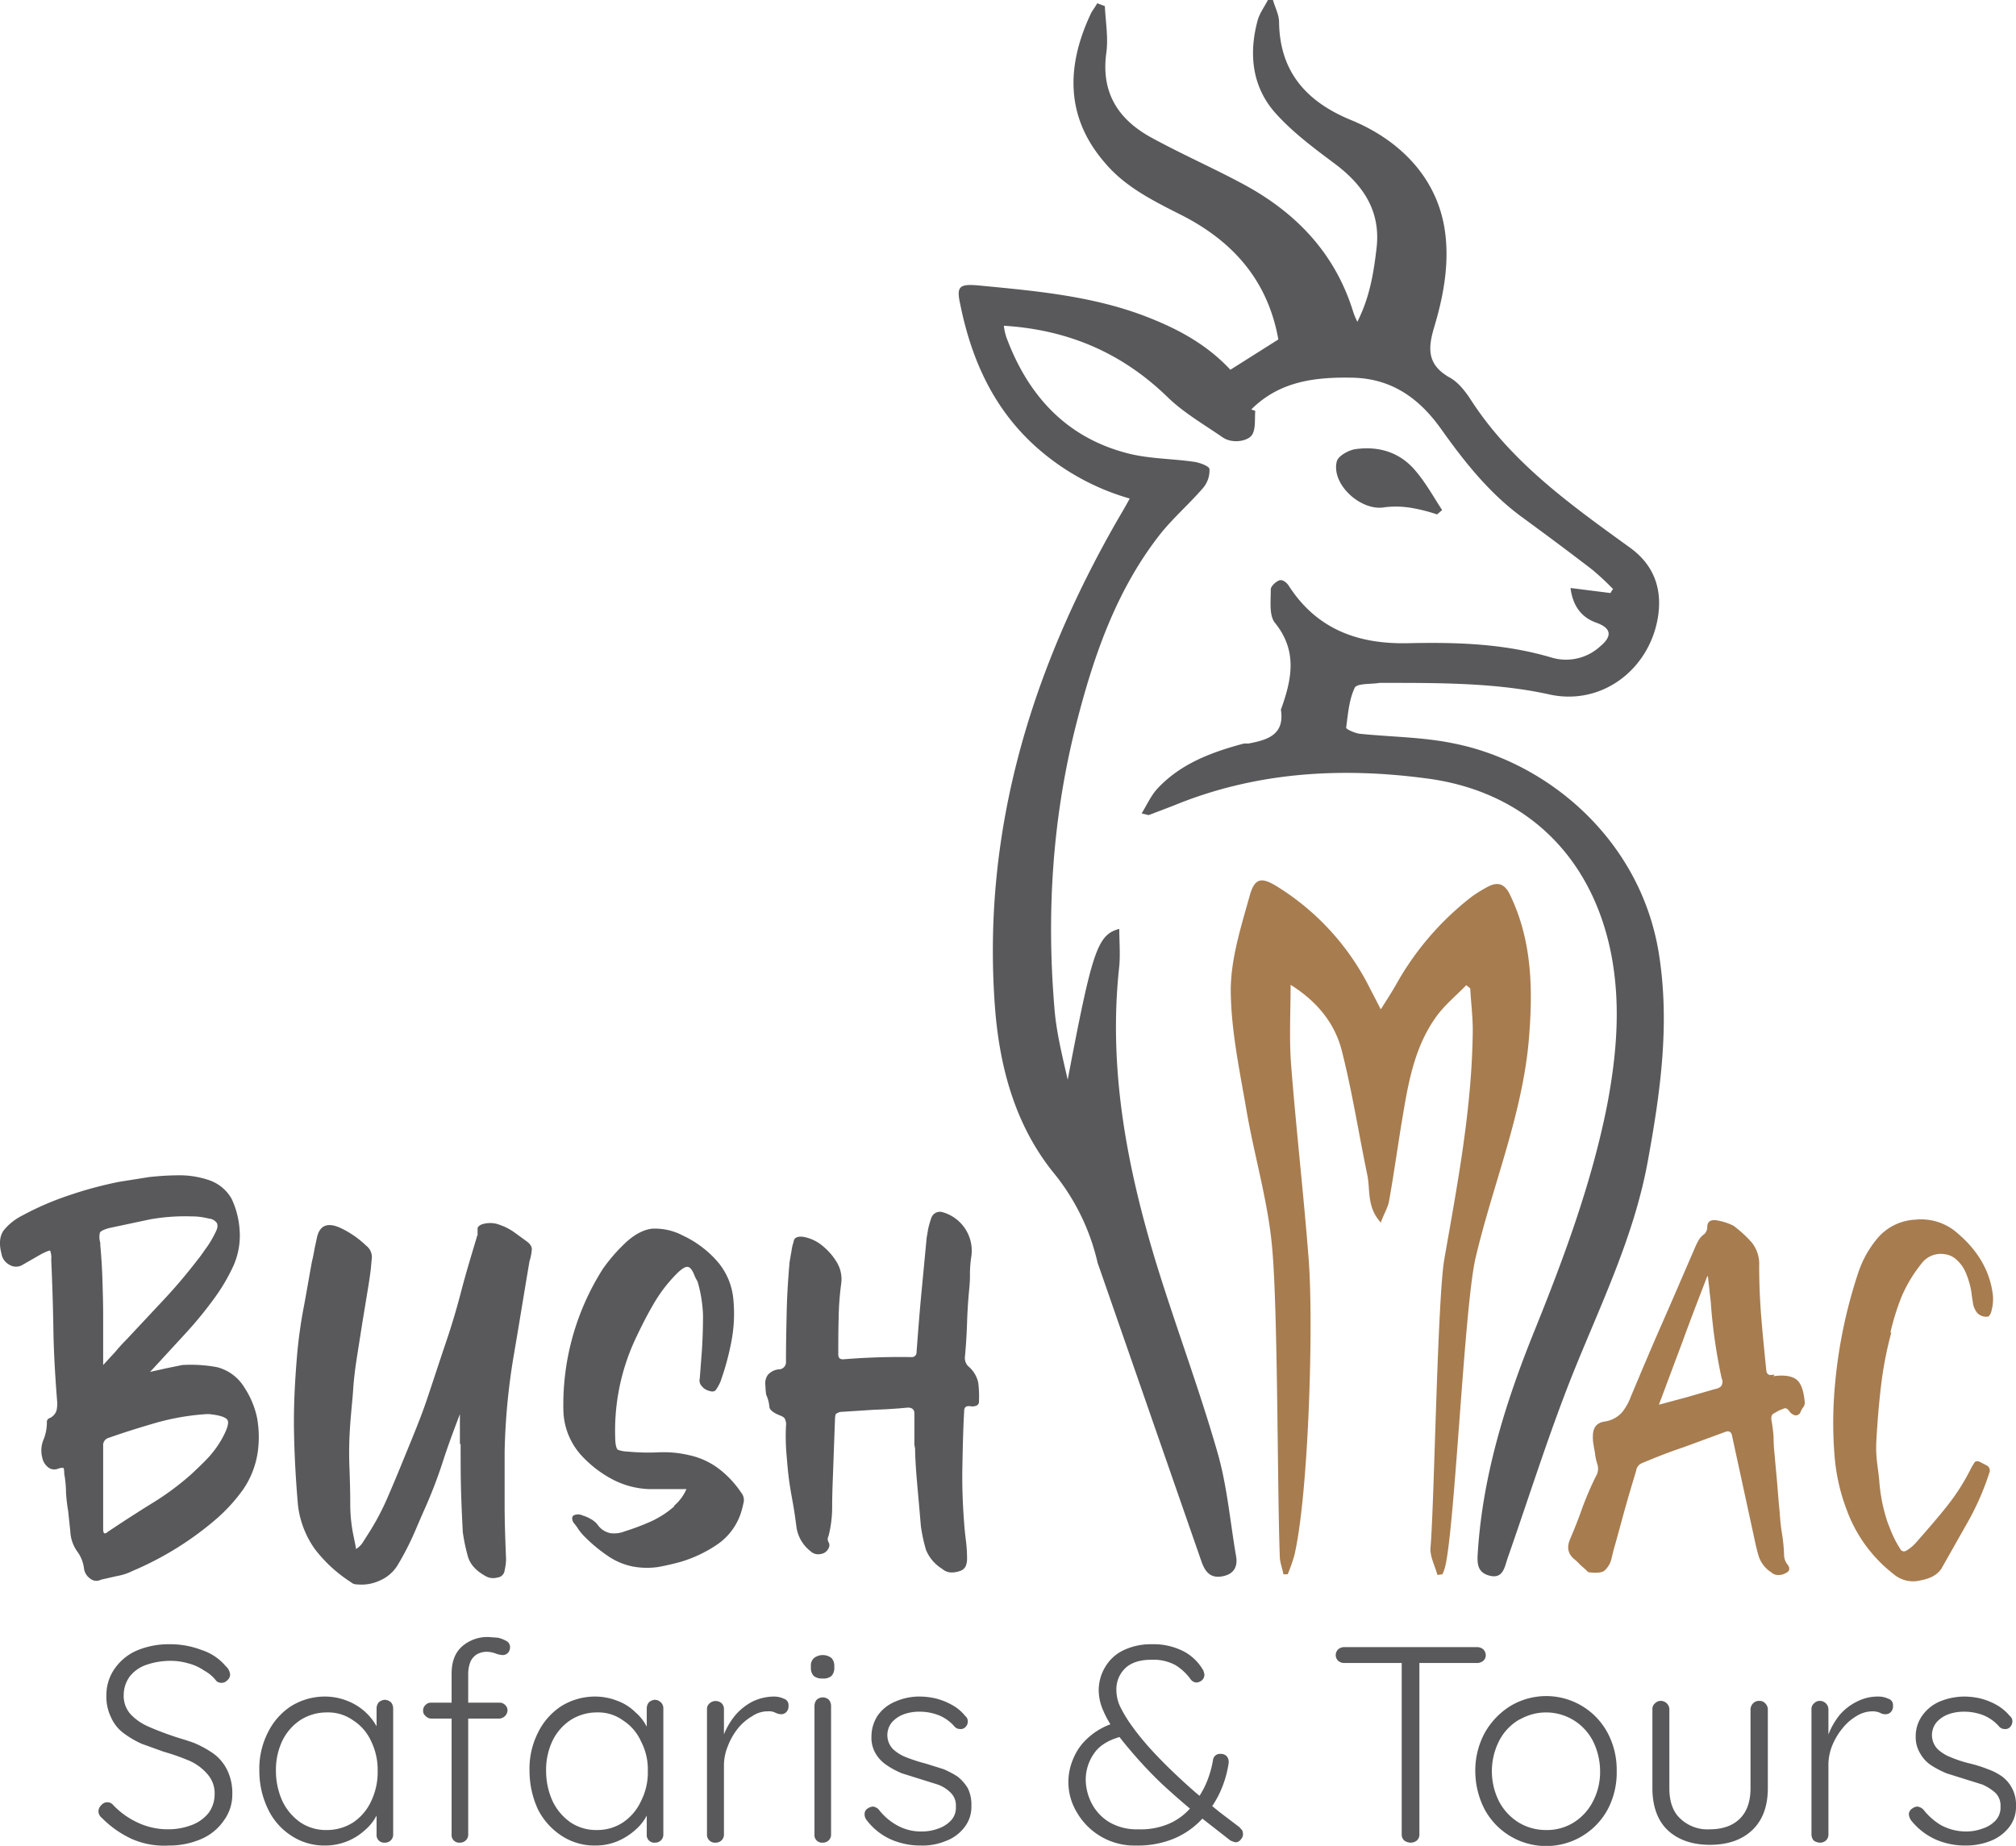 <svg id="Layer_1" data-name="Layer 1" xmlns="http://www.w3.org/2000/svg" viewBox="0 0 558.9 511.7"><defs><style>.cls-1{fill:#59595c;}.cls-2{fill:#a77c4f;}</style></defs><path class="cls-1" d="M306.3,1.7c.2,4.3,1,8.8.4,13-1.5,11.1,3.4,18.5,12.6,23.5s17.6,8.6,26.2,13.3c14.3,7.9,24.8,19.1,29.7,35.1a20.3,20.3,0,0,0,1.1,2.6c3.4-6.7,4.5-13.4,5.3-20.2,1.3-10.5-3.7-17.8-11.8-23.8-5.9-4.4-11.9-8.9-16.6-14.3-6.2-7.3-7-16.3-4.5-25.4.6-2,1.9-3.7,2.8-5.5h1.4c.6,2.1,1.7,4.1,1.7,6.2.2,13.9,7.8,22.1,20,27.1S397.8,48,400.4,62.9c1.6,9.4-.1,18.8-2.8,27.8-1.8,6-1.9,10.4,4.2,13.9,2.6,1.4,4.6,4.1,6.2,6.6,11.3,17.3,27.7,28.9,44,40.7,6.7,4.9,8.9,11.6,7.6,19.4-2.5,14.5-15.7,24.4-30.1,21.2s-30.1-3.2-45.2-3.2h-1.8c-2.4.4-6.2.1-6.9,1.3-1.6,3.3-1.9,7.4-2.4,11.1-.1.4,2.3,1.5,3.7,1.7,8.7.9,17.6.9,26.2,2.7,26.1,5.2,51.8,26.8,56.8,58.3,3.1,19.5.4,38.5-3.1,57.6-3.8,20.8-13,39.5-20.8,58.9-6.7,16.8-12.1,34.1-18.1,51.2-.8,2.5-1.3,5.6-4.9,4.7s-3.5-3.6-3.3-6.6c1.4-21.4,7.7-41.5,15.7-61.3s15.8-40.7,20.1-62.3c2.8-14.6,4-29.3.8-43.9-5.8-26.2-24.1-43.4-50.7-46.9-23.9-3.2-47.6-1.8-70.2,7.5l-6.8,2.6c-.3.1-.6-.1-2.1-.4,1.5-2.5,2.6-4.9,4.2-6.7,6.5-7.1,15.2-10.3,24.2-12.7h1.3c5.2-1,10-2.4,8.9-9.4l.3-.8c2.8-8,4.2-15.6-1.9-23.2-1.7-2-1.2-6-1.2-9.2-.1-.9,1.3-2.2,2.3-2.6s2.2.7,2.7,1.5c7.8,12.1,19.3,16.2,33,15.9s26.8.1,39.9,4a14,14,0,0,0,13.4-3.1c3.5-2.9,3.1-5.1-1.1-6.6s-6.5-4.8-7.1-9.6l11.1,1.4a4.1,4.1,0,0,1,.7-1.1,74.1,74.1,0,0,0-5.8-5.4c-6.5-5-13.1-9.9-19.8-14.8-8.9-6.6-15.7-15.2-22.1-24.2s-14.2-14-24.6-14.2-20.2,1-28,8.8l1.1.4c-.2,2.3.2,5.2-1,6.8s-5.4,2.4-8.1.5c-5.2-3.6-10.8-6.8-15.3-11.2C311,97.8,296.1,91.4,278.3,90.3a16.5,16.5,0,0,0,.7,3.2c5.9,15.9,16.3,27.5,33,32,6.1,1.7,12.6,1.6,18.9,2.5,1.6.2,4.3,1.2,4.4,2a7.5,7.5,0,0,1-1.8,5.3c-3.8,4.4-8.2,8.2-11.8,12.7-12.2,15.5-18.5,33.8-23.3,52.6-6.6,25.8-8.3,52.1-6.1,78.6.5,6.8,2.2,13.5,3.7,20.1,6.8-35.7,8.2-40.2,14.3-41.8,0,3.5.3,6.9,0,10.3-3.1,28.1,2,55.2,10.1,81.9,5.4,17.6,11.9,34.8,17,52.5,2.8,9.5,3.6,19.5,5.3,29.3.5,3.1-.9,5-4,5.5s-4.5-1.2-5.5-3.8l-28.3-81.4-.6-1.7A60.8,60.8,0,0,0,292,325c-10.7-13.3-15-29.6-16.2-46.3-3.5-48.3,10-92.6,33.8-134.2,1.1-1.9,2.3-3.9,3.6-6.3a66.3,66.3,0,0,1-25.5-13.9c-12.2-10.7-18.4-24.6-21.5-40-1.1-4.9-.2-5.6,4.8-5.2,15.5,1.5,31,2.8,45.8,8.3,9,3.4,17.4,7.7,24.3,15.1l13.3-8.4c-3-16.8-13.1-27.7-27.7-34.9-7.5-3.8-15-7.6-20.5-14.2C295,32,295.8,17.6,302.6,3.4c.5-.8,1.1-1.6,1.6-2.5l2.1.8"/><path class="cls-2" d="M382.8,338.9c-3.9-4.3-2.9-8.9-3.7-13-2.4-11.5-4.2-23.2-7.1-34.6-1.9-7.5-6.7-13.6-14.2-18.3,0,7.2-.4,14.5.1,21.7,1.4,18.1,3.5,36.2,4.9,54.3s0,65.5-4,82.3a51.7,51.7,0,0,1-1.8,5.1h-1.2c-.3-1.7-1-3.3-1-5-.7-18-.5-67.4-2.1-85.3-1.1-12.8-4.9-25.4-7.1-38.1-1.9-11.1-4.3-22.2-4.4-33.4,0-8.7,2.8-17.5,5.2-26.1,1.4-5.2,3.3-5.5,7.9-2.6a69.9,69.9,0,0,1,25.6,28.3l2.9,5.6c1.7-2.7,3-4.7,4.2-6.8a80.2,80.2,0,0,1,21.1-24.5,39.9,39.9,0,0,1,4.4-2.7c2.7-1.4,4.6-.9,6.1,2.2,6.3,13,6.4,26.8,5.2,40.7-1.9,20.7-10,39.9-14.7,59.9-3.1,13-5.6,71.9-8.3,85a13.1,13.1,0,0,1-.9,2.8l-1.4.2c-.7-2.6-2.2-5.3-1.9-7.8,1-11.3,1.9-68.5,3.8-79.7,3.7-21.1,7.7-42,7.9-63.5,0-3.9-.5-7.7-.7-11.6l-1.1-.9c-2.8,2.9-6,5.5-8.3,8.7-6.3,8.7-7.9,19.1-9.6,29.3-1.2,7.3-2.2,14.5-3.5,21.8-.3,1.8-1.4,3.5-2.3,6"/><path class="cls-1" d="M398.4,142.6a47.7,47.7,0,0,0-6.5-1.7,26.2,26.2,0,0,0-7.9-.3c-6.6,1.3-15-6.3-13.4-12.7.4-1.5,3.2-3.1,5.2-3.4,6.5-.9,12.4.9,16.7,6.1,2.8,3.3,4.9,7.1,7.3,10.8l-1.4,1.2"/><path class="cls-1" d="M42.2,379.6l-.6.7,4.5-1,4.4-.9a39.3,39.3,0,0,1,9.7.6,12.5,12.5,0,0,1,7.6,5.7,24.3,24.3,0,0,1,3.5,8.5,30.2,30.2,0,0,1,.2,9,24.6,24.6,0,0,1-4.1,10.7,47.1,47.1,0,0,1-7.7,8.4,88.2,88.2,0,0,1-23,14.2,15.5,15.5,0,0,1-4.3,1.4l-4.4,1a2.7,2.7,0,0,1-3-.3,4.1,4.1,0,0,1-1.7-2.7,10,10,0,0,0-1.8-4.7,10.3,10.3,0,0,1-2-5.6l-.6-5.7a46,46,0,0,1-.6-5.2,30.5,30.5,0,0,0-.5-5.2,5.7,5.7,0,0,0-.1-1.3c0-.4-.5-.4-1.5-.1a2.8,2.8,0,0,1-2.8-.3,4.6,4.6,0,0,1-1.7-2.8,7.8,7.8,0,0,1,.4-5,12.7,12.7,0,0,0,.9-4.7,1.1,1.1,0,0,1,.8-1.2,3.5,3.5,0,0,0,1.9-2.2,9.4,9.4,0,0,0,.1-2.9c-.5-6.5-.9-13-1-19.4s-.3-12.9-.6-19.4a5.4,5.4,0,0,0-.3-2.5c-.2-.1-.9.2-2.2.8l-5.4,3.1a3.5,3.5,0,0,1-3.7,0,4.2,4.2,0,0,1-2.2-3.1c-.7-2.7-.5-4.8.6-6.4A15.7,15.7,0,0,1,6.1,337a80.9,80.9,0,0,1,13.2-5.7,107.9,107.9,0,0,1,13.8-3.7l8.2-1.3a78.9,78.9,0,0,1,8.4-.5,25.4,25.4,0,0,1,7.8,1.2,11.4,11.4,0,0,1,6.7,5.3,23.7,23.7,0,0,1,2.2,8.3,20.7,20.7,0,0,1-1.6,10.1,51.6,51.6,0,0,1-5.1,8.8A109.2,109.2,0,0,1,51.1,370l-9.3,10.1ZM28.6,365v13.4l3.4-3.7c1-1.2,2-2.3,3.1-3.4l10.2-10.9c3.3-3.5,6.5-7.3,9.5-11.2,1-1.2,1.8-2.5,2.7-3.7a28.8,28.8,0,0,0,2.2-3.8c.7-1.3.7-2.1.4-2.7a3,3,0,0,0-2.2-1.2,18.4,18.4,0,0,0-4.7-.6,55.7,55.7,0,0,0-11.5.8l-11.3,2.4c-1.6.4-2.5.9-2.7,1.3a5.3,5.3,0,0,0,.1,2.8v.6c.3,3.3.5,6.5.6,9.8s.2,6.5.2,9.7Zm0,47.3v11.6c0,1.2.4,1.5,1.2.8,4-2.7,7.9-5.2,11.9-7.7A76.3,76.3,0,0,0,53,408.7c1.6-1.5,3.2-3,4.7-4.6a27.7,27.7,0,0,0,3.8-5.2c1.5-2.7,2-4.4,1.6-5.2s-2.1-1.4-5.2-1.7h-.6a67.3,67.3,0,0,0-14,2.4c-4.5,1.3-9,2.7-13.5,4.3a2.1,2.1,0,0,0-1.2,2.1Z"/><path class="cls-1" d="M127.5,400.2V392c-1.7,4.5-3.4,9-4.8,13.4a132.9,132.9,0,0,1-5.1,13.2c-1.9,4.3-2.3,5.4-3.5,8a77.3,77.3,0,0,1-4,7.5,10.8,10.8,0,0,1-4.7,4,12.1,12.1,0,0,1-6.5,1.1,2.3,2.3,0,0,1-1.6-.6,38.9,38.9,0,0,1-10.1-9.3,26.3,26.3,0,0,1-4.6-12.1c-.6-7-1-14-1.1-21s.3-14,.9-21c.4-4.4,1-8.6,1.8-12.8s1.5-8.5,2.3-12.8c.3-1.1.5-2.3.7-3.4s.5-2.2.7-3.3c.8-3.3,3-4.1,6.5-2.5a26.5,26.5,0,0,1,7.1,4.9,4,4,0,0,1,1.6,3.2l-.3,3.3c-.3,2.5-.7,4.9-1.1,7.3l-1.2,7.3L99,375.9c-.5,3.2-.9,6.3-1.1,9.4s-.7,7.3-.9,11a100.9,100.9,0,0,0-.1,11c.1,3.1.2,6.2.2,9.4a43.2,43.2,0,0,0,1,9.5l.3,1.5c.1.5.2,1,.3,1.7a5.8,5.8,0,0,0,1.8-1.7l1.2-1.9a69.9,69.9,0,0,0,5.8-10.8c1.6-3.7,3.1-7.3,4.6-11s4.3-10.3,6.1-15.6,3.5-10.6,5.3-15.9,3.1-9.7,4.4-14.7,2.8-9.9,4.3-14.9c0-.2,0-.3.1-.3a.4.4,0,0,0,.1-.3v-1.7q0-.7,1.2-1.2a7.4,7.4,0,0,1,5.1.2,15.3,15.3,0,0,1,4,2.1l3.3,2.4c1.1.8,1.6,1.7,1.4,2.6a13.6,13.6,0,0,1-.6,2.9c-1.5,8.8-2.9,17.6-4.4,26.3a181.4,181.4,0,0,0-2.5,26.5v14.9c0,5,.2,9.9.4,15a15.4,15.4,0,0,1-.4,3,2.2,2.2,0,0,1-2,2,4.2,4.2,0,0,1-3.3-.4c-2.7-1.5-4.3-3.3-4.9-5.5a49.8,49.8,0,0,1-1.4-6.7c-.2-4-.4-8.1-.5-12.1s-.1-8.2-.1-12.2Z"/><path class="cls-1" d="M186.9,417.4a12.8,12.8,0,0,0,3.4-4.6H180.2a23.6,23.6,0,0,1-10.4-2.7,32,32,0,0,1-8.3-6.3,19.2,19.2,0,0,1-5.3-12.4,70.1,70.1,0,0,1,10.9-39.6,45.8,45.8,0,0,1,5.7-6.7c2.7-2.7,5.4-4.2,8-4.5a16.6,16.6,0,0,1,8.5,1.9,28.9,28.9,0,0,1,9.5,7.1,18.5,18.5,0,0,1,4.5,10.5,40.9,40.9,0,0,1-.5,11.6,73.8,73.8,0,0,1-3.1,11.4,12.8,12.8,0,0,1-1.1,2c-.4.7-1.1.8-2.2.4a3.6,3.6,0,0,1-1.8-1.2,2.3,2.3,0,0,1-.6-2.2l.6-7.9c.2-3.2.3-6.3.3-9.5a37.6,37.6,0,0,0-1.5-9.4l-.7-1.3c-.6-1.7-1.3-2.7-2-2.8s-1.7.5-3,1.8a41,41,0,0,0-6.7,8.8c-1.8,3.1-3.4,6.3-4.9,9.5a60,60,0,0,0-5.5,28.3c.1,1.3.4,2.1.7,2.3a9.2,9.2,0,0,0,2.8.5,60.3,60.3,0,0,0,8.5.2,30.3,30.3,0,0,1,8.5.8,20.8,20.8,0,0,1,8.5,4,27.6,27.6,0,0,1,5.9,6.4,3.2,3.2,0,0,1,.7,2.5c-.2.9-.4,1.8-.7,2.8a17,17,0,0,1-6.3,8.8,36.4,36.4,0,0,1-10.3,5c-2.1.6-4.3,1.1-6.5,1.5a21.5,21.5,0,0,1-6.7-.1,18.6,18.6,0,0,1-7.5-3.2,42.3,42.3,0,0,1-6.1-5.1,16.3,16.3,0,0,1-1.7-2,13.3,13.3,0,0,0-1.4-1.9c-.5-.9-.5-1.6,0-2a2.8,2.8,0,0,1,2.5,0,9.4,9.4,0,0,1,2.3,1,5.8,5.8,0,0,1,1.9,1.6,5.6,5.6,0,0,0,3.5,2.3,7.8,7.8,0,0,0,4-.5,66.1,66.1,0,0,0,7.4-2.8,26.3,26.3,0,0,0,6.3-4.1Z"/><path class="cls-1" d="M253.5,401.6v-9.8c0-1-.6-1.6-1.8-1.6-3.1.3-6.2.5-9.4.6l-9.3.6a3.1,3.1,0,0,0-1.3.6,4.3,4.3,0,0,0-.2,1.1l-.6,16.4c-.1,2.7-.2,5.4-.2,8.1a32.3,32.3,0,0,1-1,8.2,1.7,1.7,0,0,0,0,1.7,1.7,1.7,0,0,1,0,1.7,2.8,2.8,0,0,1-2.3,1.6,3,3,0,0,1-2.7-.8,10.3,10.3,0,0,1-3.9-6.7c-.3-2.3-.6-4.5-1-6.7s-.8-4.4-1.1-6.7-.5-4.9-.7-7.3a59.3,59.3,0,0,1-.1-7.3,3.2,3.2,0,0,0-.2-1.7c-.1-.5-.6-.9-1.4-1.2s-2.9-1.2-3-2.4a10.1,10.1,0,0,0-.9-3.4,21.1,21.1,0,0,1-.2-2.5,4,4,0,0,1,.7-3,4.6,4.6,0,0,1,3-1.5,2,2,0,0,0,2-2.2v-.2c0-4.6.1-9.2.2-13.7s.4-9.1.8-13.7c.2-1,.3-1.9.5-2.8a13.1,13.1,0,0,1,.6-2.7c.1-1.2,1.1-1.7,2.9-1.4a11.5,11.5,0,0,1,5.3,2.6,17.1,17.1,0,0,1,3.9,4.6,9.1,9.1,0,0,1,1.1,5.8,79.1,79.1,0,0,0-.7,9.7c-.1,3.3-.1,6.5-.1,9.8,0,1.1.5,1.5,1.6,1.4,6.1-.5,12.4-.7,18.7-.6a1.3,1.3,0,0,0,1.4-1.2v-.2c.4-5.3.8-10.6,1.3-15.9l1.5-15.8c.2-1,.3-1.9.5-2.8a27.6,27.6,0,0,1,.8-2.7,2.5,2.5,0,0,1,3-1.6,11.1,11.1,0,0,1,8.1,12.2,34.2,34.2,0,0,0-.4,4.5,35.4,35.4,0,0,1-.2,4.6c-.3,3.1-.5,6.3-.6,9.4s-.3,6.4-.6,9.5a3.2,3.2,0,0,0,1,2.6,8.1,8.1,0,0,1,2.7,4.5,29,29,0,0,1,.2,5.1,1.2,1.2,0,0,1-.8,1.3,3.2,3.2,0,0,1-1.7.1c-1.1-.1-1.6.3-1.6,1.4-.3,5.2-.4,10.4-.5,15.6s.1,10.4.5,15.5c.1,1.6.3,3.3.5,4.9a40.3,40.3,0,0,1,.3,4.9,5.2,5.2,0,0,1-.4,2.1,2.6,2.6,0,0,1-1.6,1.3,6.7,6.7,0,0,1-2.4.4,3.9,3.9,0,0,1-2.5-1,11.1,11.1,0,0,1-4.5-5.3,46.9,46.9,0,0,1-1.4-6.5c-.3-3.5-.6-7-.9-10.3s-.6-6.9-.7-10.4v-1.8Z"/><path class="cls-2" d="M491.6,381.5c2.9-.4,5.1-.1,6.4.9s2,3,2.3,6a2.2,2.2,0,0,1-.3,1.6,5.1,5.1,0,0,0-.9,1.6,1.4,1.4,0,0,1-1.6.7,3,3,0,0,1-1.3-.9c-.5-.8-1-1.1-1.5-1l-1.5.6-1.6.9c-.5.4-.6.9-.5,1.8a39.3,39.3,0,0,1,.6,4.8,40.3,40.3,0,0,0,.3,4.9c.2,2.7.5,5.4.7,7.9s.4,5.2.7,8a55.1,55.1,0,0,0,.6,5.7q.5,3,.6,6a4.4,4.4,0,0,0,.8,2.5c1,1.2.8,2.1-.4,2.6a3.7,3.7,0,0,1-1.8.5,2.7,2.7,0,0,1-2.1-.7,8.5,8.5,0,0,1-3.5-4.4c-.5-1.6-.9-3.4-1.3-5.3l-6.1-28.1q-.3-1.7-1.8-1.2l-11.7,4.3c-3.9,1.3-7.7,2.8-11.5,4.4a2.6,2.6,0,0,0-1.6,2.1c-1.1,3.6-2.2,7.3-3.2,10.9s-2,7.4-3.1,11.2l-.6,2.5a6.3,6.3,0,0,1-1.9,3.1c-.6.5-1.9.7-3.8.5a1.4,1.4,0,0,1-1.2-.6l-1.8-1.6a12.9,12.9,0,0,0-1.7-1.6c-1.6-1.4-2-3.2-1-5.5s2.4-5.8,3.4-8.7a92.8,92.8,0,0,1,3.7-8.6,4,4,0,0,0,.5-3.2,15.5,15.5,0,0,1-.7-3.1c-.1-.8-.3-1.6-.4-2.4a10.6,10.6,0,0,1-.2-2.5c0-2.3,1-3.6,3-4a8,8,0,0,0,5-2.5,14.8,14.8,0,0,0,2.5-4.4c2.9-6.9,5.8-13.8,8.8-20.6s5.9-13.6,8.9-20.5a20,20,0,0,1,1-2.1,5.2,5.2,0,0,1,1.7-1.9,2.7,2.7,0,0,0,.8-1.9c0-1.7,1.1-2.3,3.2-1.8a15.3,15.3,0,0,1,4.1,1.4,32.7,32.7,0,0,1,5.1,4.7,9.5,9.5,0,0,1,2,6.3c0,4.9.2,9.7.6,14.6s.9,9.8,1.4,14.7c.2.9.7,1.2,1.7,1h.6Zm-18.3-27.7c-2.3,6-4.6,11.9-6.7,17.7l-6.7,17.9,7.8-2.1,7.6-2.2c1.1-.2,1.8-.6,2-1.1a2.1,2.1,0,0,0,0-1.9,148.2,148.2,0,0,1-3-20.9c-.1-1.3-.3-2.5-.4-3.7s-.3-2.4-.4-3.7Z"/><path class="cls-2" d="M524.3,369.5a103.1,103.1,0,0,0-2.8,14.5c-.6,5-1,10-1.3,15.1s.5,7.7.8,11.5a46.8,46.8,0,0,0,2.4,11.7c.5,1.2.9,2.4,1.5,3.6a26.8,26.8,0,0,0,1.8,3.3c.5,1,1.3,1.1,2.2.4a11,11,0,0,0,2.3-2c2.9-3.3,5.8-6.6,8.5-10a59,59,0,0,0,6.9-10.9l.8-1.3c.3-.4.8-.4,1.4-.2l2.1,1.1a1.6,1.6,0,0,1,.6,2,73.6,73.6,0,0,1-5.9,13.5l-7.3,12.9c-1.1,1.8-3.1,2.9-5.9,3.4a8.3,8.3,0,0,1-7.5-1.8,39.6,39.6,0,0,1-12.8-17.4,54,54,0,0,1-3.5-15.3,113.1,113.1,0,0,1-.2-15.4,136.7,136.7,0,0,1,6.9-35.8,29.2,29.2,0,0,1,5.5-9.5,14.7,14.7,0,0,1,10.2-4.8,15.2,15.2,0,0,1,10.9,3.1c6.3,5.1,9.8,11,10.6,17.9a12.6,12.6,0,0,1-.4,4.3c-.3,1.1-.7,1.6-1.2,1.6a3.4,3.4,0,0,1-2.7-1,5.8,5.8,0,0,1-1.2-2.5c-.1-.9-.3-1.8-.4-2.8a19.4,19.4,0,0,0-.7-3.3,19.9,19.9,0,0,0-1.3-3.4,10.1,10.1,0,0,0-2.2-2.8,5.7,5.7,0,0,0-3.1-1.5,6.7,6.7,0,0,0-6.7,2.7,39.1,39.1,0,0,0-5.4,9,66.9,66.9,0,0,0-3.1,9.9Z"/><path class="cls-1" d="M46.8,511.6a22.3,22.3,0,0,1-10.2-1.8,28.2,28.2,0,0,1-8.3-5.8,2.7,2.7,0,0,1-.7-.8,2,2,0,0,1-.3-1.1,2.3,2.3,0,0,1,.8-1.7,2.1,2.1,0,0,1,1.6-.8,2.1,2.1,0,0,1,1.7.8,22.3,22.3,0,0,0,6.9,4.9,19.7,19.7,0,0,0,8.3,1.8,18.4,18.4,0,0,0,6.6-1.2,10.9,10.9,0,0,0,4.6-3.3,8.7,8.7,0,0,0,1.7-5.1,8,8,0,0,0-2-5.7,13.9,13.9,0,0,0-5-3.7,59.8,59.8,0,0,0-7.1-2.5l-6.1-2.2a26.2,26.2,0,0,1-5.1-3,11,11,0,0,1-3.4-4.3,12.9,12.9,0,0,1-1.3-6.1,12.6,12.6,0,0,1,2.2-7.3,14.5,14.5,0,0,1,6.1-5.1,22.7,22.7,0,0,1,9.3-1.8,24.1,24.1,0,0,1,8.8,1.6,14.5,14.5,0,0,1,6.7,4.5,3.5,3.5,0,0,1,1.2,2.3,2.1,2.1,0,0,1-.8,1.6,2.2,2.2,0,0,1-1.7.7A2.1,2.1,0,0,1,60,466a10.5,10.5,0,0,0-3.4-2.9,13.5,13.5,0,0,0-4.4-2,17.5,17.5,0,0,0-5.1-.7,20.6,20.6,0,0,0-6.5,1.1,9.9,9.9,0,0,0-4.6,3.2,8.7,8.7,0,0,0-1.7,5.1,7.6,7.6,0,0,0,1.9,5.4,14.9,14.9,0,0,0,4.9,3.4c2,.9,4.1,1.7,6.4,2.5s4.3,1.3,6.4,2.1a28.6,28.6,0,0,1,5.4,3,12.4,12.4,0,0,1,3.7,4.5,14.6,14.6,0,0,1,1.4,6.8,12,12,0,0,1-2.3,7.1,14.5,14.5,0,0,1-6.1,5.1,22.3,22.3,0,0,1-9.2,1.9"/><path class="cls-1" d="M106.7,471.2a2.8,2.8,0,0,1,1.7.7,2.7,2.7,0,0,1,.6,1.7v34.9a2.2,2.2,0,0,1-.7,1.7,2.3,2.3,0,0,1-1.6.6,2.1,2.1,0,0,1-2.3-2.3v-9.2l1.3-.5a8.2,8.2,0,0,1-1.2,4.3,13.4,13.4,0,0,1-3.3,4.2,16.3,16.3,0,0,1-11,4.3,16.6,16.6,0,0,1-9.4-2.7,17.9,17.9,0,0,1-6.5-7.4,24.2,24.2,0,0,1-2.4-10.6,22.1,22.1,0,0,1,2.4-10.7,18.3,18.3,0,0,1,6.5-7.3,17.8,17.8,0,0,1,9.2-2.6,16.8,16.8,0,0,1,6.3,1.2,15.8,15.8,0,0,1,8.5,7.8,12.4,12.4,0,0,1,1.2,5.3l-1.6-1.1v-9.9a2.7,2.7,0,0,1,.6-1.7,2.8,2.8,0,0,1,1.7-.7M90.6,507.3a13.5,13.5,0,0,0,7.3-2.1,14.3,14.3,0,0,0,5-5.9,18.7,18.7,0,0,0,1.8-8.4,18.1,18.1,0,0,0-1.8-8.2,13.4,13.4,0,0,0-5-5.8,11.9,11.9,0,0,0-7.3-2.2,13.5,13.5,0,0,0-7.3,2.1,14.5,14.5,0,0,0-5,5.7,18.7,18.7,0,0,0-1.8,8.4,20.1,20.1,0,0,0,1.8,8.4,15.1,15.1,0,0,0,5,5.9,12.7,12.7,0,0,0,7.3,2.1"/><path class="cls-1" d="M138.5,472a2,2,0,0,1,1.5.6,2,2,0,0,1,.7,1.6,2.4,2.4,0,0,1-2.2,2.2h-19a2.1,2.1,0,0,1-1.5-.7,1.8,1.8,0,0,1-.7-1.5,2,2,0,0,1,.7-1.6,2,2,0,0,1,1.5-.6Zm-3-18.2,2.6.2a9.2,9.2,0,0,1,2.3.9,1.9,1.9,0,0,1,1,1.7,2.3,2.3,0,0,1-.6,1.6,2,2,0,0,1-1.4.6,6.5,6.5,0,0,1-1.9-.4,7,7,0,0,0-2.5-.5,5.5,5.5,0,0,0-2.8.7,4.6,4.6,0,0,0-1.8,2.1,9.2,9.2,0,0,0-.6,3.3v44.5a2.2,2.2,0,0,1-.7,1.7,2.3,2.3,0,0,1-1.6.6,2.1,2.1,0,0,1-2.3-2.3V464c0-3.3.9-5.8,2.9-7.6a10.7,10.7,0,0,1,7.4-2.6"/><path class="cls-1" d="M181.6,471.2a2.4,2.4,0,0,1,1.6.7,2.2,2.2,0,0,1,.7,1.7v34.9a2.2,2.2,0,0,1-.7,1.7,2.3,2.3,0,0,1-1.6.6,2.1,2.1,0,0,1-2.3-2.3v-9.2l1.3-.5a8.2,8.2,0,0,1-1.2,4.3,13.4,13.4,0,0,1-3.3,4.2,17.7,17.7,0,0,1-4.9,3.1,15.8,15.8,0,0,1-6.1,1.2,16.6,16.6,0,0,1-9.4-2.7,18.9,18.9,0,0,1-6.6-7.4,25.6,25.6,0,0,1-2.3-10.6,22.1,22.1,0,0,1,2.4-10.7,18.3,18.3,0,0,1,6.5-7.3,17.8,17.8,0,0,1,9.2-2.6,16.8,16.8,0,0,1,6.3,1.2,13.8,13.8,0,0,1,5,3.2,12.8,12.8,0,0,1,3.4,4.6,10.9,10.9,0,0,1,1.3,5.3l-1.6-1.1v-9.9a2.7,2.7,0,0,1,.6-1.7,2.8,2.8,0,0,1,1.7-.7m-16.1,36.1a12.9,12.9,0,0,0,7.2-2.1,14.3,14.3,0,0,0,5-5.9,17.5,17.5,0,0,0,1.9-8.4,16.8,16.8,0,0,0-1.9-8.2,13.4,13.4,0,0,0-5-5.8,11.6,11.6,0,0,0-7.2-2.2,13.5,13.5,0,0,0-7.3,2.1,14.5,14.5,0,0,0-5,5.7,18.7,18.7,0,0,0-1.8,8.4,20.1,20.1,0,0,0,1.8,8.4,15.1,15.1,0,0,0,5,5.9,12.7,12.7,0,0,0,7.3,2.1"/><path class="cls-1" d="M198.4,510.8a2.2,2.2,0,0,1-2.4-2v-35a2,2,0,0,1,.7-1.6,2.5,2.5,0,0,1,3.4,0h0a2.3,2.3,0,0,1,.6,1.6v11.6l-1.1.3a16.4,16.4,0,0,1,1.3-5.4,19.9,19.9,0,0,1,3.1-5,16,16,0,0,1,4.6-3.6,13.9,13.9,0,0,1,6-1.4,6.3,6.3,0,0,1,2.7.6,1.8,1.8,0,0,1,1.3,1.9,2.3,2.3,0,0,1-.6,1.8,2,2,0,0,1-1.5.6,4.2,4.2,0,0,1-1.5-.4,3.8,3.8,0,0,0-2.1-.4,7.5,7.5,0,0,0-4.3,1.3,14.5,14.5,0,0,0-4,3.4,18.3,18.3,0,0,0-2.8,4.9,14.1,14.1,0,0,0-1.1,5.4v19.1a2.2,2.2,0,0,1-.7,1.7,2.3,2.3,0,0,1-1.6.6"/><path class="cls-1" d="M228.1,465.3a3.7,3.7,0,0,1-2.5-.7,3.2,3.2,0,0,1-.8-2.1v-.8a2.7,2.7,0,0,1,.9-2.1,4,4,0,0,1,4.8,0,3.2,3.2,0,0,1,.8,2.1v.8a3.2,3.2,0,0,1-.8,2.1,3.4,3.4,0,0,1-2.4.7m2.3,43.2a2.2,2.2,0,0,1-.7,1.7,2.3,2.3,0,0,1-1.6.6,2.1,2.1,0,0,1-2.3-2.3V472.9a2.7,2.7,0,0,1,.6-1.7,2.5,2.5,0,0,1,3.4,0h0a2.7,2.7,0,0,1,.6,1.7Z"/><path class="cls-1" d="M240.3,504.6a2.6,2.6,0,0,1-.6-1.9,1.7,1.7,0,0,1,.9-1.4,2.7,2.7,0,0,1,1.5-.5,2.8,2.8,0,0,1,1.5.8,16.6,16.6,0,0,0,5.1,4.4,13.6,13.6,0,0,0,7.1,1.7,12.6,12.6,0,0,0,4.3-.8,8.7,8.7,0,0,0,3.5-2.2,5.2,5.2,0,0,0,1.4-3.9,4.9,4.9,0,0,0-1.4-3.8,9.7,9.7,0,0,0-3.6-2.3l-4.8-1.5-5.1-1.6a22.2,22.2,0,0,1-4.3-2.3,9.8,9.8,0,0,1-3.1-3.3,8.6,8.6,0,0,1-1.1-4.7,10.6,10.6,0,0,1,1.7-5.7,11.1,11.1,0,0,1,4.9-3.9,16.4,16.4,0,0,1,6.9-1.4,20.1,20.1,0,0,1,4.2.5,18.2,18.2,0,0,1,4.4,1.7,12.2,12.2,0,0,1,3.9,3.2,1.8,1.8,0,0,1,.7,1.5,2.1,2.1,0,0,1-.8,1.7,1.8,1.8,0,0,1-1.4.4,2,2,0,0,1-1.4-.6,11.6,11.6,0,0,0-4.4-3.2,14.5,14.5,0,0,0-5.5-1,12.3,12.3,0,0,0-4.2.7,8.3,8.3,0,0,0-3.3,2.2,5.6,5.6,0,0,0,.3,7.5,11.4,11.4,0,0,0,3.8,2.3,46.8,46.8,0,0,0,5.3,1.7l4.8,1.5a25.2,25.2,0,0,1,4,2.1,12.2,12.2,0,0,1,2.8,3.2,10.3,10.3,0,0,1,1,4.9,9.1,9.1,0,0,1-1.9,5.9,11.3,11.3,0,0,1-5.1,3.8,16.8,16.8,0,0,1-7,1.3,20.5,20.5,0,0,1-8.1-1.6,17.3,17.3,0,0,1-6.9-5.4"/><path class="cls-1" d="M315,511.6a18.4,18.4,0,0,1-16.4-9.1,16.2,16.2,0,0,1-1-15.1,15.4,15.4,0,0,1,4.1-5.7,18.8,18.8,0,0,1,7-4l3.3,3.4c-4,.9-6.8,2.4-8.5,4.7a12.7,12.7,0,0,0-2.5,7.5,14.5,14.5,0,0,0,1.7,6.7,13.1,13.1,0,0,0,4.8,5.1,14.9,14.9,0,0,0,8,2,19.8,19.8,0,0,0,8.7-1.6,16.7,16.7,0,0,0,6-4.5,27.3,27.3,0,0,0,4-6.2,28.3,28.3,0,0,0,2.1-7,1.9,1.9,0,0,1,.7-1.2,2,2,0,0,1,1.5-.4,2.1,2.1,0,0,1,1.7.8,2.5,2.5,0,0,1,.4,1.9,29.9,29.9,0,0,1-2.5,8.2,28.7,28.7,0,0,1-5.1,7.4,22.4,22.4,0,0,1-7.6,5.2,26.3,26.3,0,0,1-10.4,1.9m27.5-.9-.7-.2-.7-.3-9.1-7.1q-4.3-3.5-8.7-7.5t-9-9.3c-1.8-2.1-3.5-4.1-4.9-6.1a27,27,0,0,1-3.5-5.9,14,14,0,0,1-1.3-5.7,12.5,12.5,0,0,1,1.8-6.5,11.7,11.7,0,0,1,5-4.6,17.4,17.4,0,0,1,7.8-1.7,18.3,18.3,0,0,1,9.2,2.1,13.6,13.6,0,0,1,5.1,5c.1,0,.1.2.2.5a2.9,2.9,0,0,1,.2.9,2,2,0,0,1-.6,1.4,2.4,2.4,0,0,1-1.6.7,1.9,1.9,0,0,1-1-.3,2.3,2.3,0,0,1-.7-.7,14.9,14.9,0,0,0-4.1-3.8,12.9,12.9,0,0,0-6.7-1.5c-3.2,0-5.6.8-7.2,2.3a8.1,8.1,0,0,0-2.5,6.2,10.9,10.9,0,0,0,1.3,5,37.7,37.7,0,0,0,3.4,5.4c1.3,1.8,2.8,3.6,4.3,5.3s4.2,4.5,6.5,6.7,4.6,4.3,6.8,6.2l6.4,5.2,5.4,4.1.8.9a3.6,3.6,0,0,1,.2,1,2,2,0,0,1-.6,1.5,1.8,1.8,0,0,1-1.5.8"/><path class="cls-1" d="M372.6,461a2.5,2.5,0,0,1-1.6-.6,2.2,2.2,0,0,1,0-3.2,2.5,2.5,0,0,1,1.6-.6h36.9a2.7,2.7,0,0,1,1.7.6,2.4,2.4,0,0,1,.7,1.6,2,2,0,0,1-.7,1.6,2.7,2.7,0,0,1-1.7.6Zm18.5,49.8a3,3,0,0,1-1.8-.6,2.2,2.2,0,0,1-.7-1.7V459.1h4.9v49.4a2.2,2.2,0,0,1-.7,1.7,2.7,2.7,0,0,1-1.7.6"/><path class="cls-1" d="M448.2,491a21.8,21.8,0,0,1-2.5,10.6,19.4,19.4,0,0,1-34.1,0A23.1,23.1,0,0,1,409,491a21.9,21.9,0,0,1,2.6-10.6,20.7,20.7,0,0,1,7-7.4,19.3,19.3,0,0,1,27.1,7.4,21.8,21.8,0,0,1,2.5,10.6m-4.6,0a18.9,18.9,0,0,0-2-8.4,14.6,14.6,0,0,0-19.8-6.2l-.8.4a14.4,14.4,0,0,0-5.4,5.8,18.6,18.6,0,0,0,0,16.8,15.1,15.1,0,0,0,5.4,5.8,14.5,14.5,0,0,0,7.6,2.1,14,14,0,0,0,7.7-2.1,14.8,14.8,0,0,0,5.3-5.8,17.6,17.6,0,0,0,2-8.4"/><path class="cls-1" d="M487.7,471.5a2.1,2.1,0,0,1,1.7.7,2.4,2.4,0,0,1,.7,1.6v21.9c0,5.1-1.5,9-4.4,11.7s-6.8,4-11.7,4-8.8-1.4-11.6-4-4.3-6.6-4.3-11.7V473.8a2,2,0,0,1,.7-1.6,2.2,2.2,0,0,1,1.7-.7,2.4,2.4,0,0,1,2.3,2.3v21.9q0,5.6,3,8.4a10.9,10.9,0,0,0,8.2,3q5.4,0,8.4-3c1.9-1.9,2.9-4.7,2.9-8.4V473.8a2.4,2.4,0,0,1,.7-1.6,2.2,2.2,0,0,1,1.7-.7"/><path class="cls-1" d="M504.6,510.8a3,3,0,0,1-1.8-.6,2.7,2.7,0,0,1-.6-1.7V473.8a2,2,0,0,1,.7-1.6,2.2,2.2,0,0,1,1.7-.7,2.4,2.4,0,0,1,2.3,2.3v11.6l-1.2.3a20.1,20.1,0,0,1,4.4-10.4,15.1,15.1,0,0,1,4.7-3.6,12.6,12.6,0,0,1,6-1.4,6.3,6.3,0,0,1,2.7.6,1.8,1.8,0,0,1,1.3,1.9,2.3,2.3,0,0,1-.6,1.8,2,2,0,0,1-1.5.6,2.8,2.8,0,0,1-1.5-.4,5.2,5.2,0,0,0-2.1-.4,8.4,8.4,0,0,0-4.4,1.3,14.1,14.1,0,0,0-3.9,3.4,18.6,18.6,0,0,0-2.9,4.9,14.4,14.4,0,0,0-1,5.4v19.1a2.2,2.2,0,0,1-.7,1.7,2.3,2.3,0,0,1-1.6.6"/><path class="cls-1" d="M529.8,504.6a3.3,3.3,0,0,1-.6-1.9,2.1,2.1,0,0,1,1-1.4,2.4,2.4,0,0,1,1.4-.5,3,3,0,0,1,1.6.8,17.4,17.4,0,0,0,5,4.4,14.6,14.6,0,0,0,7.1,1.7,12.6,12.6,0,0,0,4.3-.8,8.4,8.4,0,0,0,3.6-2.2,5.2,5.2,0,0,0,1.4-3.9,4.9,4.9,0,0,0-1.4-3.8,13.8,13.8,0,0,0-3.6-2.3l-4.8-1.5-5.1-1.6a26.4,26.4,0,0,1-4.4-2.3,9.5,9.5,0,0,1-3-3.3,8.5,8.5,0,0,1-1.2-4.7,9.7,9.7,0,0,1,1.8-5.7,11.4,11.4,0,0,1,4.8-3.9,18.1,18.1,0,0,1,6.9-1.4,20.2,20.2,0,0,1,4.3.5,18.2,18.2,0,0,1,4.4,1.7,13.4,13.4,0,0,1,3.9,3.2,1.8,1.8,0,0,1,.7,1.5,2.3,2.3,0,0,1-.8,1.7,1.8,1.8,0,0,1-1.4.4,2,2,0,0,1-1.4-.6,11.6,11.6,0,0,0-4.4-3.2,14.5,14.5,0,0,0-5.5-1,12.3,12.3,0,0,0-4.2.7,8.3,8.3,0,0,0-3.3,2.2,5.6,5.6,0,0,0,.3,7.5,11.4,11.4,0,0,0,3.8,2.3,32.7,32.7,0,0,0,5.3,1.7,36.8,36.8,0,0,1,4.7,1.5,15.9,15.9,0,0,1,4.1,2.1,9.7,9.7,0,0,1,3.8,8.1,9.1,9.1,0,0,1-1.9,5.9,12,12,0,0,1-5.1,3.8,18.5,18.5,0,0,1-7,1.3,20.5,20.5,0,0,1-8.1-1.6,18.4,18.4,0,0,1-7-5.4"/></svg>